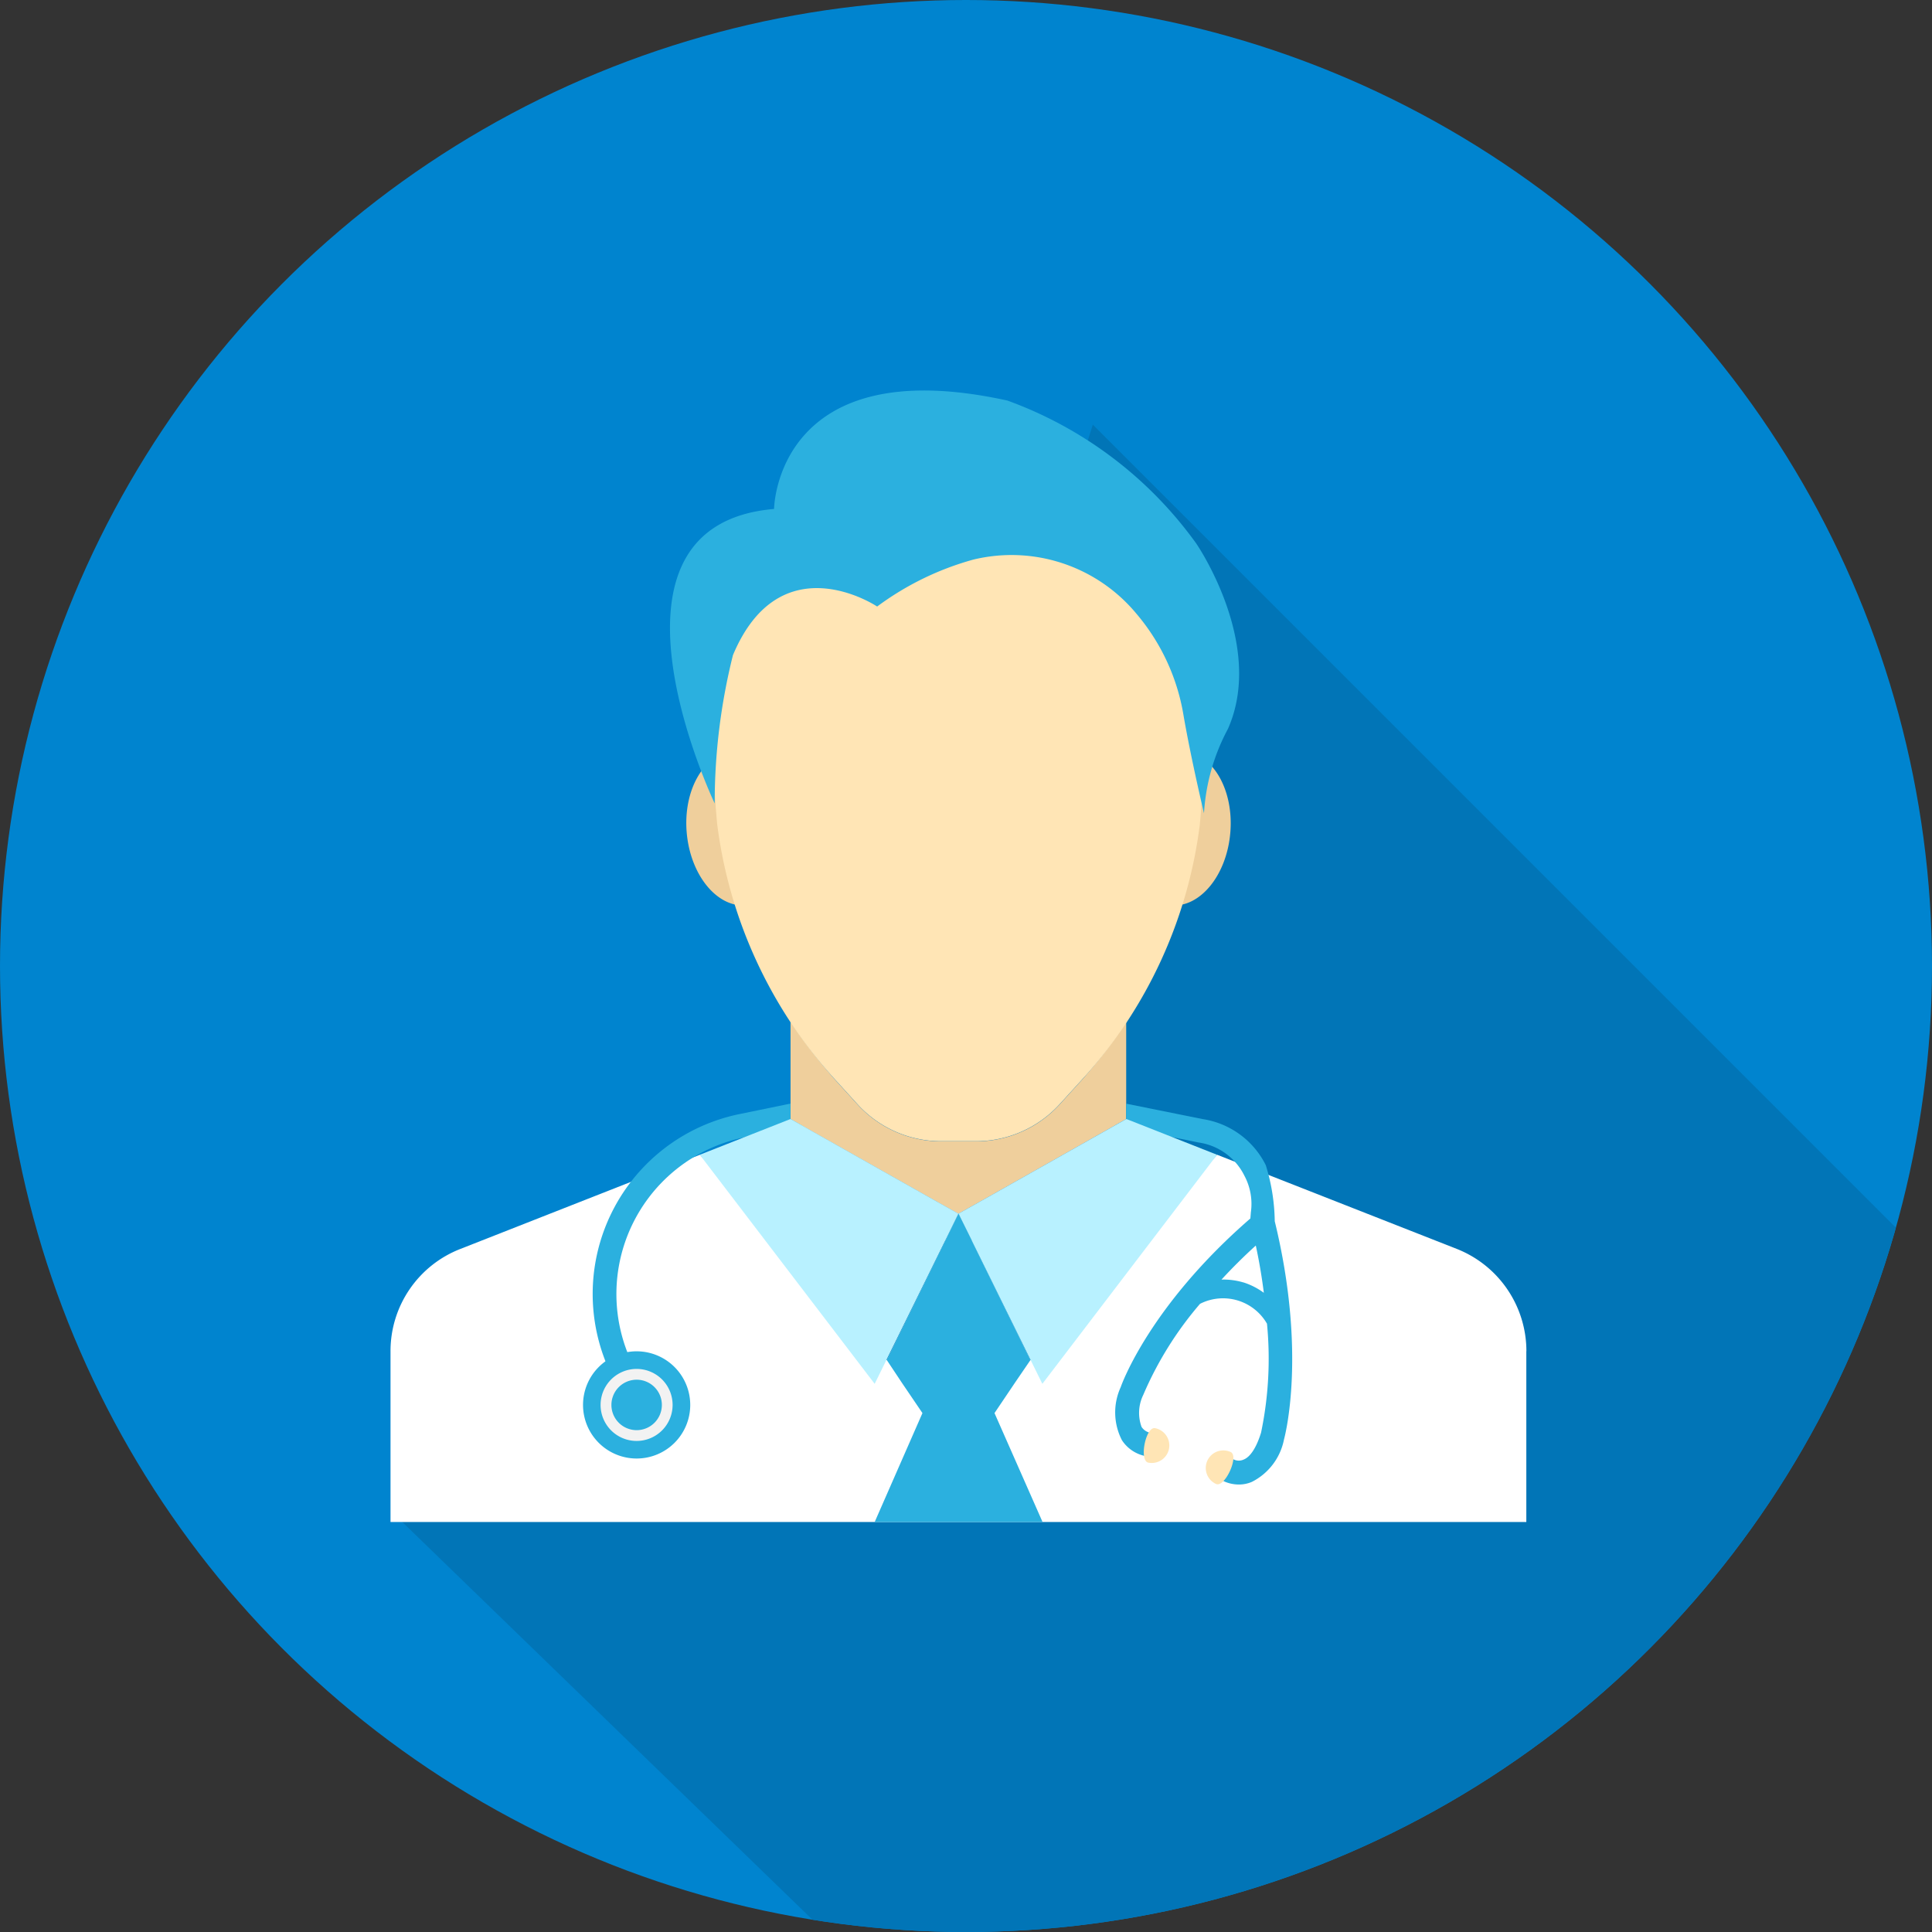<svg xmlns="http://www.w3.org/2000/svg" width="94" height="94"><rect width="100%" height="100%" fill="#333333" stroke="none"/><defs><clipPath id="a"><circle cx="47" cy="47" r="47" transform="translate(635 984)" fill="#0084cf"/></clipPath></defs><g transform="translate(-617 -10545)"><circle cx="47" cy="47" r="47" transform="translate(617 10545)" fill="#0084cf"/><g transform="translate(-18 9561)" clip-path="url(#a)"><path d="M654.251 1057.74l32.819 31.819 46.5-39.5-45.4-45.4-8.711 27.7-15.758 19.975z" fill="#0175b7"/></g><path d="M691.262 10610.74v8.312H636v-8.312a5.332 5.332 0 013.4-4.974l11.652-4.582 9.1 9.994 2.848-5.814v-.012l.634-1.3.646 1.3 2.855 5.826 9.083-9.994 11.664 4.582a5.351 5.351 0 013.384 4.974" fill="#fff"/><path d="M671.782 10599.457h.012v-4.728a25.488 25.488 0 01-2.123 2.777l-1.128 1.243a5.515 5.515 0 01-4.041 1.784h-1.727a5.509 5.509 0 01-4.041-1.784l-1.128-1.243a25.023 25.023 0 01-2.143-2.807v4.754l.018.009 7.1 4.006 1.048.587 1.048-.587zm-16.23-14.374c.18 2.067-.823 3.843-2.239 3.965s-2.714-1.452-2.9-3.518.823-3.841 2.242-3.965 2.715 1.451 2.894 3.518m21.309.449c-.18 2.067-1.477 3.642-2.894 3.517s-2.422-1.9-2.239-3.965 1.477-3.643 2.894-3.518 2.421 1.9 2.239 3.966" fill="#efcf9c"/><path d="M675.38 10585.089a22.586 22.586 0 01-5.709 12.41l-1.129 1.241a5.512 5.512 0 01-4.041 1.786h-1.727a5.505 5.505 0 01-4.041-1.786l-1.128-1.243a22.684 22.684 0 01-5.712-12.41 44.628 44.628 0 010-8.289 11.905 11.905 0 0123.486 0 44.64 44.64 0 010 8.289" fill="#ffe5b5"/><path d="M654.661 10569.763s.081-7.752 11.351-5.275a19.508 19.508 0 019.19 6.954s3.376 4.9 1.54 9.026a9.942 9.942 0 00-1.163 4.1s-.625-2.612-1-4.789a10.191 10.191 0 00-2.3-4.934l-.036-.043a7.891 7.891 0 00-7.895-2.573 14.179 14.179 0 00-4.671 2.281s-4.7-3.151-7.016 2.365a29.658 29.658 0 00-.888 7.216s-6.461-13.529 2.888-14.328m24.361 34.644a9.618 9.618 0 00-.436-2.716 4.128 4.128 0 00-3.086-2.245l-3.707-.748v.76h-.012l-.531.3 4.065.829a2.95 2.95 0 012.233 1.622 2.908 2.908 0 01.312 1.774l-.024.3c-4.87 4.225-6.252 8.036-6.309 8.209a2.947 2.947 0 00.059 2.579 1.778 1.778 0 001.277.794l.115-1.151a.665.665 0 01-.436-.288 1.992 1.992 0 01.081-1.555 17.115 17.115 0 012.763-4.434 2.468 2.468 0 013.258.966 17.585 17.585 0 01-.288 5.3c-.22.714-.519 1.186-.852 1.313a.562.562 0 01-.508-.023l-.288.505-.3.5a1.747 1.747 0 00.875.23 1.581 1.581 0 00.623-.127 2.942 2.942 0 001.565-2.061c.047-.173 1.117-4.192-.45-10.627m-1.529 2.982a3.364 3.364 0 00-1.062-.137c.5-.542 1.048-1.094 1.67-1.657.173.8.3 1.576.391 2.3a3.418 3.418 0 00-1-.509" fill="#2bb0df"/><path d="M673.877 10615.491a.857.857 0 01-1.005.673c-.461-.091-.132-1.768.33-1.677a.856.856 0 01.675 1m1.866.58a.855.855 0 00.42 1.133c.429.2 1.142-1.356.713-1.554a.856.856 0 00-1.133.421" fill="#ffe5b5"/><path d="M655.48 10599.454l-.018-.009v-.751l-2.489.512a8.933 8.933 0 00-6.38 12.348l1.055-.463a7.781 7.781 0 015.555-10.751l2.813-.579z" fill="#2bb0df"/><g fill="#b8f1ff"><path d="M676.215 10601.184l-8.5 11.145-4.084-8.279 1.048-.587 7.1-4.007h.012l.011-.012z"/><path d="M651.047 10601.184l8.509 11.145 4.078-8.279-1.048-.587-7.1-4.007-.023-.012z"/></g><path d="M659.557 10619.052l2.324-5.3-1-1.474-.734-1.105 2.853-5.824.634-1.3.646 1.3v.011l2.855 5.813-.748 1.095-1 1.484 2.338 5.3zm-8.974-5.697a2.608 2.608 0 11-2.61-2.608 2.61 2.61 0 012.61 2.608" fill="#2bb0df"/><path d="M649.725 10613.355a1.752 1.752 0 11-1.75-1.751 1.75 1.75 0 011.75 1.751" fill="#f2f2f2"/><path d="M649.202 10613.355a1.227 1.227 0 11-1.225-1.226 1.226 1.226 0 011.225 1.226" fill="#2bb0df"/></g></svg>